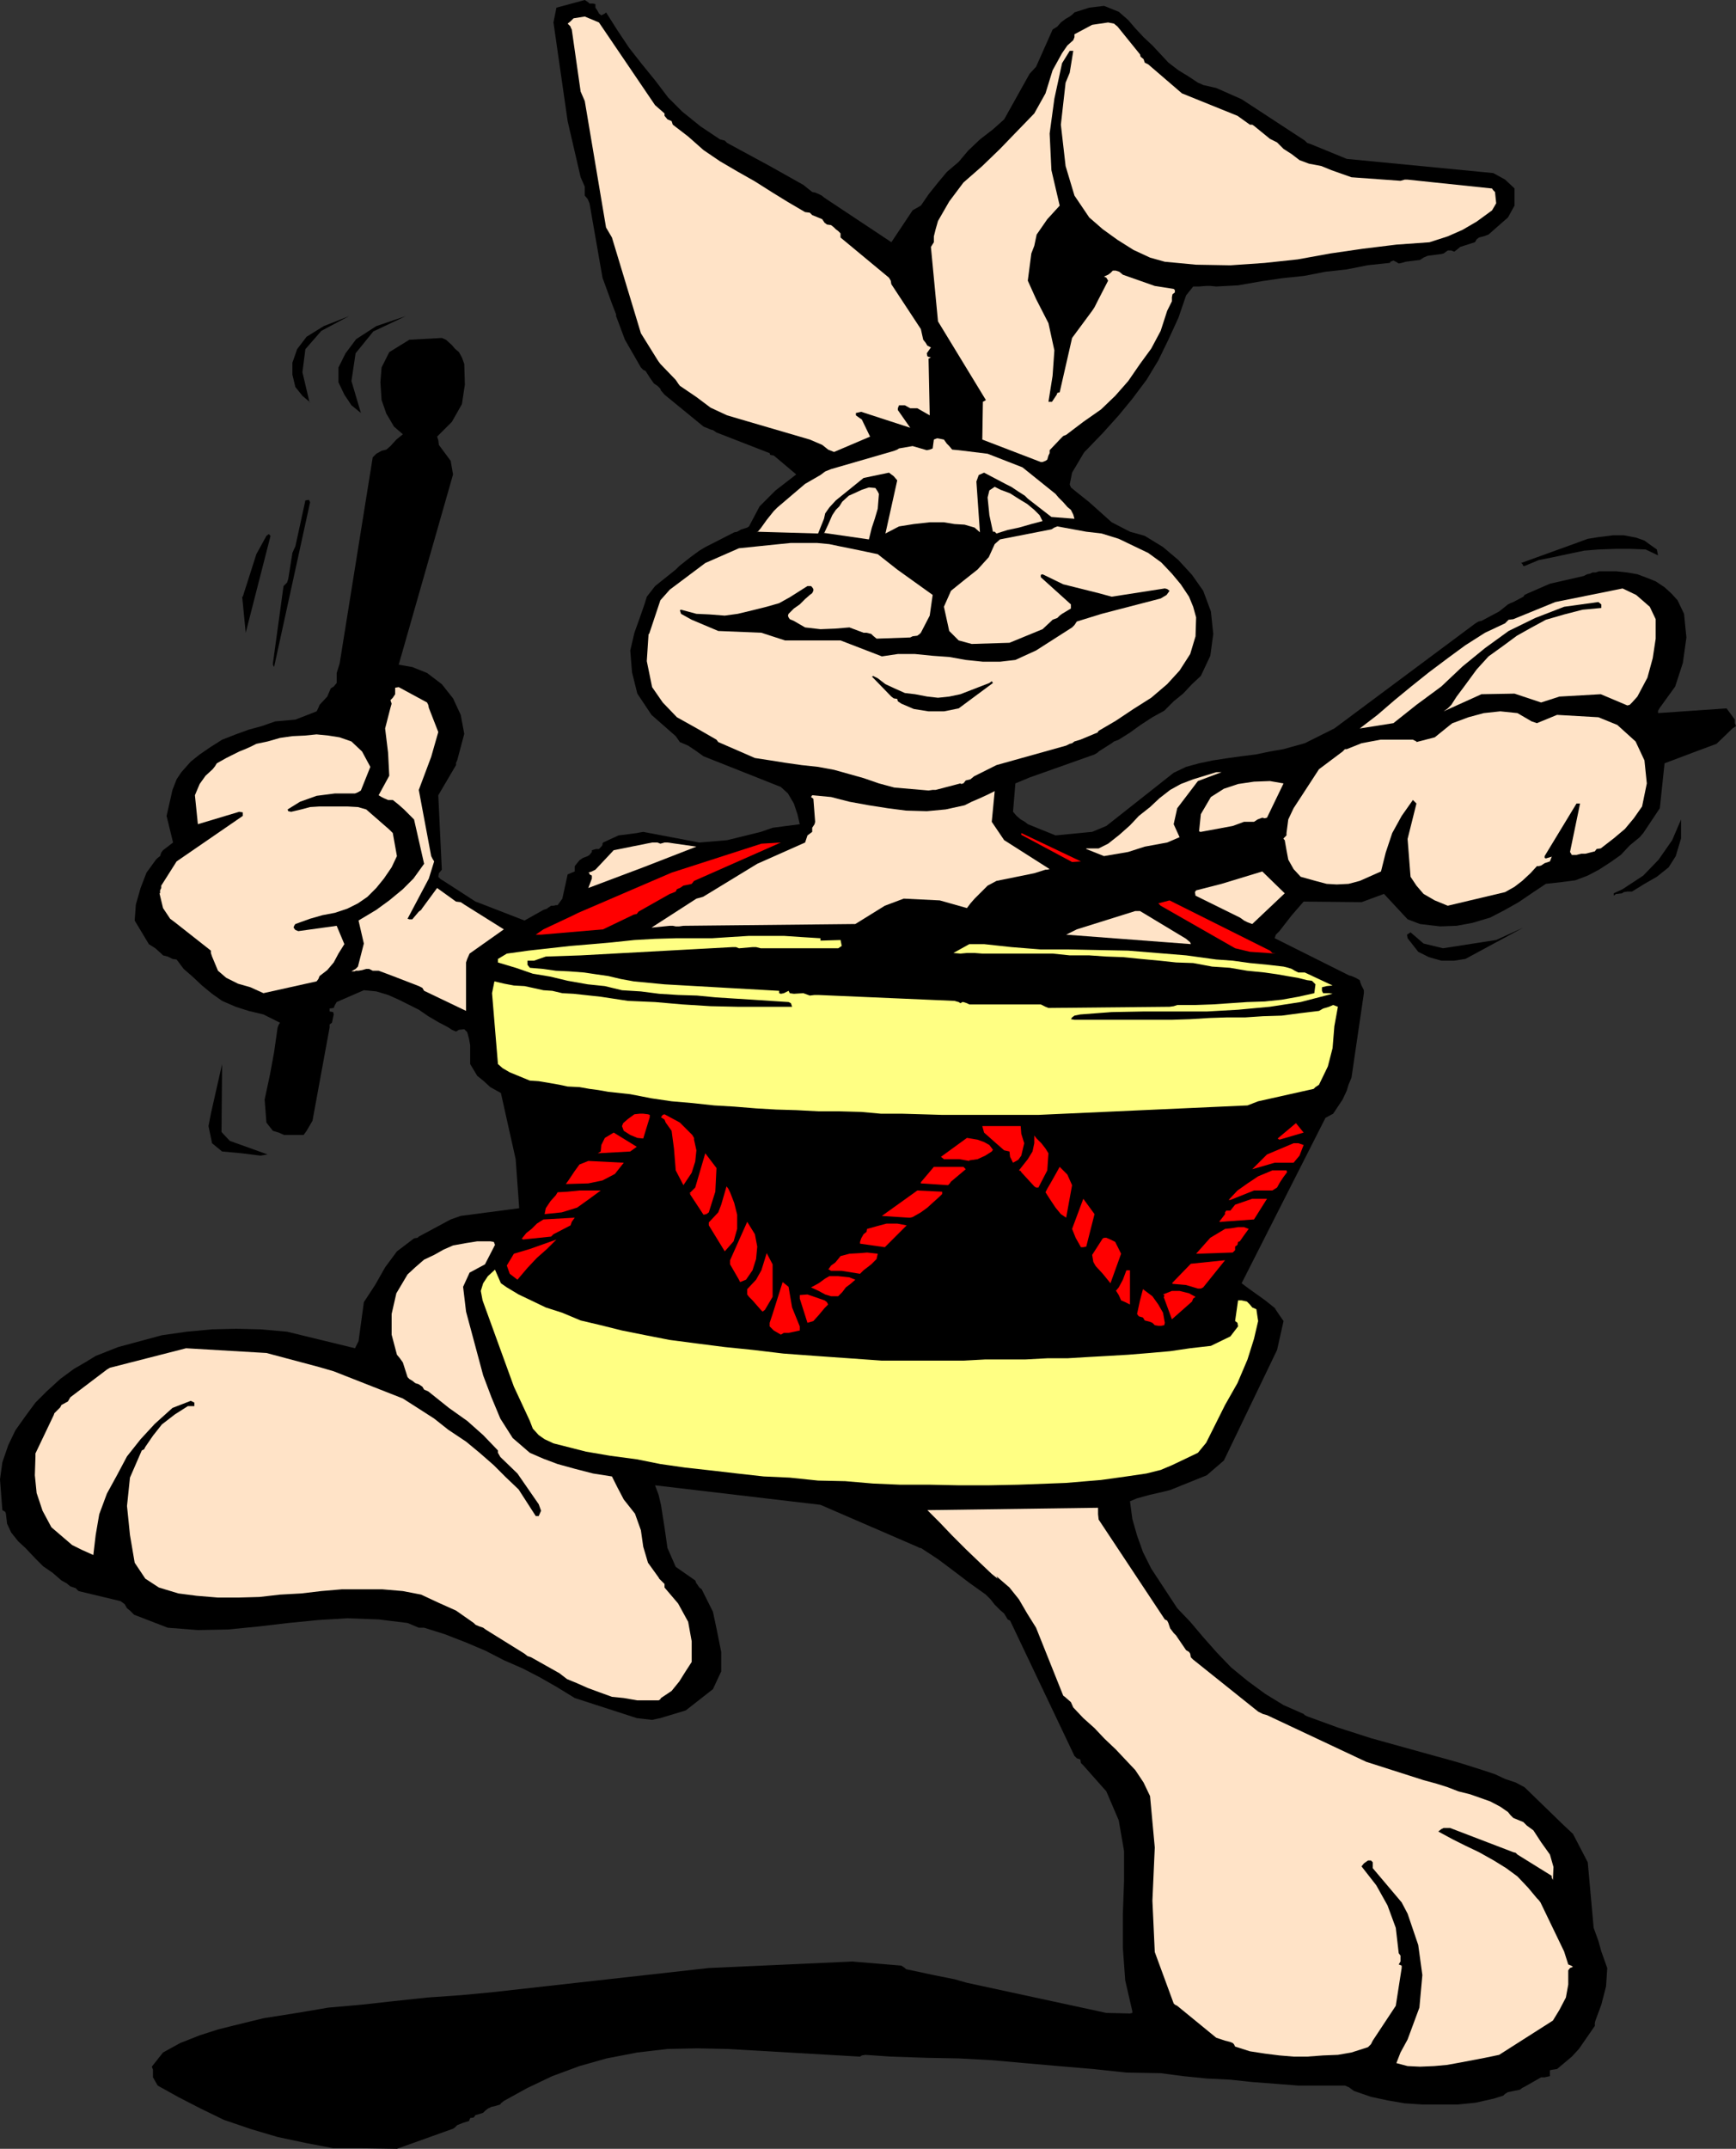 <?xml version="1.0" encoding="UTF-8" standalone="no"?>
<svg
   version="1.0"
   width="125.656mm"
   height="155.497mm"
   id="svg69"
   sodipodi:docname="Bunny with Drum.wmf"
   xmlns:inkscape="http://www.inkscape.org/namespaces/inkscape"
   xmlns:sodipodi="http://sodipodi.sourceforge.net/DTD/sodipodi-0.dtd"
   xmlns="http://www.w3.org/2000/svg"
   xmlns:svg="http://www.w3.org/2000/svg">
  <rect width="100%" height="100%" fill="#333333" stroke="none"/>
  <sodipodi:namedview
     id="namedview69"
     pagecolor="#ffffff"
     bordercolor="#000000"
     borderopacity="0.25"
     inkscape:showpageshadow="2"
     inkscape:pageopacity="0.0"
     inkscape:pagecheckerboard="0"
     inkscape:deskcolor="#d1d1d1"
     inkscape:document-units="mm" />
  <defs
     id="defs1">
    <pattern
       id="WMFhbasepattern"
       patternUnits="userSpaceOnUse"
       width="6"
       height="6"
       x="0"
       y="0" />
  </defs>
  <path
     style="fill:#000000;fill-opacity:1;fill-rule:evenodd;stroke:none"
     d="m 0,404.624 0.646,8.403 0.808,0.485 0.162,0.485 0.323,2.747 1.131,2.424 1.939,2.424 1.939,1.778 2.747,2.909 2.101,2.101 2.585,1.778 2.424,2.101 1.454,0.808 0.97,0.808 1.454,0.485 0.808,0.808 11.473,2.747 1.131,0.808 0.646,1.131 0.808,0.646 1.131,1.131 9.211,3.555 8.241,0.646 8.241,-0.162 8.241,-0.808 8.241,-0.97 8.241,-0.808 7.918,-0.485 8.564,0.323 7.918,0.97 3.07,1.293 h 0.646 0.808 l 5.656,1.778 5.817,2.262 5.333,2.262 5.009,2.585 5.171,2.262 4.686,2.424 4.525,2.585 5.009,3.07 16.967,5.494 4.201,0.485 1.454,-0.323 0.808,-0.162 6.948,-2.101 7.433,-5.817 2.262,-4.848 v -5.332 l -1.131,-5.656 -1.131,-5.333 -3.07,-6.14 -0.646,-0.485 -0.646,-0.97 -0.162,-0.162 -0.323,-0.808 -5.333,-3.717 -2.262,-5.171 -0.808,-5.656 -0.97,-6.14 -0.646,-2.747 -0.97,-2.585 45.246,5.333 26.501,11.473 0.646,0.323 h 0.323 l 4.686,3.07 4.525,3.393 4.04,3.07 4.525,3.232 1.293,1.293 1.131,1.454 1.454,1.454 1.131,0.97 0.485,0.808 0.485,0.808 0.646,0.323 0.323,0.646 17.29,36.358 0.646,0.646 0.97,0.323 0.162,0.97 0.646,0.646 6.302,7.11 3.393,7.918 1.454,8.403 v 8.241 l -0.323,8.888 v 9.372 l 0.646,8.888 1.939,8.403 v 0.485 l -0.646,0.162 -6.464,-0.162 -38.136,-8.241 -3.393,-0.97 -5.656,-1.131 -7.595,-1.616 -0.323,-0.323 -0.97,-0.646 -13.412,-1.131 -39.267,1.778 -59.305,6.625 -8.564,0.808 -9.211,0.646 -9.049,0.97 -8.726,0.97 -9.211,0.808 -8.564,1.454 -9.211,1.454 -8.564,2.101 -3.878,0.97 -5.009,1.616 -5.333,2.101 -4.686,2.585 -3.07,3.878 0.323,0.808 v 0.97 0.646 0.485 l 1.293,2.262 5.817,3.232 5.979,3.07 6.302,3.07 7.595,2.585 7.11,2.101 7.595,1.616 7.595,1.454 h 7.595 l 9.857,0.162 15.351,-5.494 0.485,-0.323 0.646,-0.646 1.616,-0.646 1.616,-0.485 0.323,-0.808 0.97,-0.162 0.485,-0.646 1.131,-0.323 0.97,-0.323 0.646,-0.646 0.646,-0.485 0.97,-0.485 0.808,-0.162 1.616,-0.485 0.162,-0.323 0.808,-0.646 6.464,-3.555 6.787,-3.232 7.433,-2.747 7.433,-2.101 8.403,-1.616 8.241,-0.97 8.08,-0.162 8.241,0.162 36.358,2.101 0.485,-0.323 0.97,-0.162 7.11,0.485 9.696,0.323 8.726,0.162 9.049,0.485 9.049,0.808 9.211,0.808 9.534,0.808 9.049,0.97 9.372,0.162 6.141,0.808 6.464,0.646 6.464,0.323 5.979,0.646 6.464,0.485 6.141,0.485 h 6.464 6.302 l 1.131,0.485 1.293,0.97 4.686,1.616 4.525,0.97 4.686,0.808 4.848,0.323 h 5.171 4.525 l 4.848,-0.485 5.009,-1.131 2.585,-0.808 0.485,-0.485 0.808,-0.485 3.232,-0.646 0.646,-0.485 0.646,-0.323 4.525,-2.585 h 0.97 l 1.454,-0.323 v -0.646 -0.97 l 0.808,-0.162 1.131,-0.162 4.04,-3.393 1.939,-2.101 4.363,-6.302 v -0.808 l 0.162,-0.646 1.616,-4.363 1.293,-5.009 0.323,-5.009 -1.616,-4.525 -0.808,-2.909 -1.293,-3.555 -1.616,-17.937 -4.04,-7.756 -2.424,-2.262 -10.827,-10.503 -2.424,-1.293 -2.909,-0.97 -2.747,-1.293 -3.393,-1.131 -3.07,-0.97 -3.07,-0.97 -3.393,-0.97 -3.555,-0.97 -17.452,-4.848 -9.049,-2.909 -8.403,-3.07 -0.646,-0.323 -0.323,-0.323 -5.494,-2.424 -5.009,-3.07 -4.848,-3.555 -4.525,-3.717 -3.878,-4.04 -3.717,-4.201 -3.555,-4.201 -3.555,-3.717 -7.11,-10.827 -2.262,-4.525 -1.616,-4.525 -1.293,-4.525 -0.646,-4.848 1.939,-0.808 3.555,-0.97 3.555,-0.808 1.939,-0.485 10.019,-4.04 4.686,-4.04 14.543,-30.218 1.778,-7.918 -1.131,-1.616 -1.293,-1.939 0.646,0.485 -3.232,-2.585 -4.525,-3.232 -1.939,-1.454 22.946,-45.246 2.101,-1.131 1.293,-1.939 1.293,-1.939 1.131,-2.424 0.485,-1.616 0.808,-1.939 3.393,-23.108 v -0.808 l -0.646,-1.293 -0.323,-0.808 -0.162,-0.646 -1.131,-0.646 -1.131,-0.485 -0.646,-0.162 -0.646,-0.323 -19.714,-9.857 0.323,-0.97 0.97,-0.97 3.393,-4.363 3.232,-3.717 15.836,0.162 6.141,-2.262 6.464,6.948 3.393,1.293 5.494,0.646 4.525,-0.162 4.363,-0.808 4.848,-1.454 4.04,-2.101 3.717,-2.101 4.04,-2.747 3.393,-2.262 4.363,-0.485 3.717,-0.485 3.393,-1.293 3.07,-1.616 3.232,-2.101 2.747,-1.939 2.424,-2.585 2.747,-2.262 0.97,-1.131 0.646,-0.97 3.878,-5.817 1.293,-12.281 8.564,-3.232 5.656,-2.101 4.363,-4.201 0.97,-0.646 -0.323,-0.808 v -0.485 -0.485 l -2.262,-3.07 -18.745,1.293 v -0.646 l 0.485,-0.808 4.201,-5.817 2.101,-6.464 0.97,-6.948 -0.646,-6.464 -1.778,-3.717 -1.616,-1.778 -1.939,-1.778 -2.424,-1.616 -2.424,-0.97 -2.585,-0.97 -2.747,-0.485 -3.07,-0.323 h -2.747 -1.939 l -0.97,0.323 h -0.808 l -0.646,0.323 -0.808,0.162 -0.97,0.485 -9.211,2.101 -6.302,2.747 -0.646,0.323 -0.323,0.485 -2.747,1.454 -0.808,0.323 -0.646,0.323 -2.424,1.939 -4.848,2.585 -0.808,0.162 -0.808,0.485 -38.621,28.763 -8.08,4.04 -5.817,1.616 -3.717,0.646 -3.878,0.808 -3.878,0.485 -3.555,0.485 -4.201,0.646 -3.878,0.808 -3.555,0.97 -3.393,1.616 -18.422,14.543 -3.878,1.616 -10.019,0.97 -7.595,-3.07 -0.808,-0.646 -1.131,-0.646 -1.131,-0.97 -0.97,-1.131 0.646,-7.756 3.878,-1.616 17.775,-6.302 0.808,-0.485 0.323,-0.323 3.555,-2.262 0.646,-0.485 1.293,-0.485 3.07,-1.939 2.909,-2.101 3.232,-2.101 3.232,-1.778 2.585,-2.585 2.585,-2.101 2.424,-2.585 2.424,-2.262 2.585,-5.494 0.808,-5.979 -0.646,-6.14 -2.101,-5.656 -3.07,-4.363 -3.717,-4.04 -4.201,-3.555 -5.009,-3.07 -4.04,-1.131 -5.009,-2.585 -6.141,-5.494 -1.616,-1.293 -2.424,-1.939 -0.97,-0.808 -0.323,-0.808 0.646,-3.232 3.07,-5.171 0.323,-0.485 0.485,-0.485 4.525,-4.686 4.363,-4.848 3.717,-4.525 3.878,-5.171 3.232,-5.333 2.747,-5.656 2.747,-5.979 2.101,-6.14 1.939,-2.424 h 1.616 l 1.939,-0.162 h 1.131 l 1.616,0.162 5.979,-0.323 6.464,-1.131 5.494,-0.808 6.141,-0.646 5.817,-1.131 5.817,-0.646 5.656,-1.131 6.141,-0.646 0.162,-0.323 0.808,-0.323 0.646,0.323 0.808,0.485 0.808,-0.162 1.131,-0.323 3.878,-0.485 0.97,-0.646 1.131,-0.485 3.717,-0.485 0.646,-0.162 1.131,-0.808 h 0.97 l 0.808,0.323 0.646,-0.485 0.97,-0.808 4.04,-1.293 0.485,-0.808 0.646,-0.485 1.293,-0.323 1.293,-0.485 5.333,-4.686 1.778,-3.232 v -4.686 l -2.585,-2.424 -3.232,-1.778 -40.075,-3.878 -9.857,-4.04 -0.97,-0.323 -0.646,-0.646 -17.29,-11.311 -6.948,-3.07 -3.555,-0.808 -0.646,-0.323 -0.808,-0.323 -2.424,-1.616 -2.909,-1.778 -2.747,-2.101 -2.101,-2.262 -2.262,-2.424 -2.424,-2.262 -2.262,-2.424 -1.939,-2.262 -2.585,-2.262 -4.04,-1.616 -4.04,0.485 -4.04,1.293 -0.646,0.646 -0.646,0.485 -1.131,0.646 -1.293,0.97 -0.97,1.131 -1.293,0.808 -4.525,10.18 -1.778,1.939 -6.948,12.443 -3.07,2.747 -3.555,2.747 -3.232,3.07 -2.585,3.07 -3.232,2.747 -2.424,2.909 -2.585,3.232 -2.101,3.07 -2.262,1.293 -5.817,8.726 -18.26,-12.119 -0.808,-0.646 -0.97,-0.485 -0.808,-0.323 -0.808,-0.162 -2.424,-1.939 -9.211,-5.171 -11.635,-6.302 -0.646,-0.646 -1.293,-0.323 -5.333,-3.555 -5.009,-4.04 -3.878,-3.878 -3.555,-4.686 -3.555,-4.363 -3.555,-4.525 -3.232,-4.848 -3.07,-4.848 -0.323,0.323 -0.97,0.485 -0.646,-0.485 -0.323,-0.646 -0.646,-0.97 V 1.131 l -0.646,-0.162 h -0.97 L 160.946,0.646 159.977,0 l -7.756,2.101 -0.808,4.04 3.878,26.986 3.555,15.351 1.131,2.585 v 2.424 l 0.808,0.97 0.485,1.131 3.555,20.36 2.585,7.11 1.131,2.909 v 0.162 0.323 l 2.424,6.464 4.363,7.595 0.646,0.646 0.646,0.323 1.131,1.778 1.131,1.616 0.97,0.646 0.808,0.808 0.162,0.485 0.97,1.131 10.665,8.726 0.808,0.323 1.131,0.485 0.646,0.162 0.97,0.646 14.543,5.656 0.162,0.485 0.97,0.162 6.141,5.171 -5.656,4.363 -4.363,4.363 -2.909,5.494 -0.485,0.323 -1.616,0.485 -1.131,0.646 -0.808,0.162 -7.918,4.04 -1.616,0.97 -2.424,1.778 -3.07,2.424 -0.97,0.97 -5.656,4.525 -2.262,2.909 -0.646,2.101 -1.293,3.717 -1.454,4.04 -1.131,4.848 0.485,5.979 1.454,5.817 3.878,5.817 6.625,5.817 1.131,1.616 2.262,0.97 1.939,1.293 2.262,1.616 21.169,8.403 1.939,1.778 1.616,2.747 0.97,2.909 0.646,2.747 -7.433,0.97 -3.232,1.131 -9.211,2.262 -7.595,0.646 -15.351,-2.909 -0.97,0.162 -0.808,0.162 -5.009,0.646 -4.201,1.939 -0.162,0.323 v 0.323 l -0.323,0.485 -0.646,0.646 h -0.808 l -1.131,0.323 v 0.485 l -0.646,0.808 -0.485,0.323 -1.293,0.485 -0.97,0.646 -1.293,1.616 v 0.323 1.131 l -0.808,0.323 -1.131,0.485 -1.454,6.625 -1.293,1.778 h -0.485 l -0.646,0.162 h -0.646 l -0.97,0.646 -0.162,0.162 -0.97,0.323 -5.171,2.909 -12.927,-5.009 -0.485,-0.162 -0.485,-0.323 -8.241,-5.333 -0.808,-0.485 -0.646,-0.646 0.162,-0.97 0.808,-0.97 -0.97,-20.36 4.848,-8.241 v -0.646 l 0.323,-0.646 1.939,-7.272 -0.97,-5.171 -2.101,-4.525 -3.07,-3.878 -4.04,-3.07 -4.04,-1.616 -3.717,-0.646 14.867,-52.032 -0.646,-3.717 -3.232,-4.363 -0.162,-1.293 -0.323,-0.97 4.04,-4.04 2.747,-4.848 0.808,-5.333 -0.162,-5.656 -0.646,-1.778 -0.808,-1.454 -1.131,-0.97 -0.808,-0.97 -1.616,-1.454 -1.131,-0.485 -8.888,0.485 -5.494,3.393 -2.101,4.201 -0.323,4.04 0.323,4.848 1.293,3.717 2.101,3.555 2.424,2.101 -1.778,1.454 -1.616,1.778 -1.131,0.97 -1.293,0.323 -1.454,0.808 -0.97,0.97 -9.049,56.395 -0.808,2.585 v 2.747 l -0.808,0.97 -0.808,0.485 -0.97,2.262 -2.101,2.262 -0.323,0.808 -0.485,0.97 -5.817,2.262 -5.494,0.485 -3.717,1.293 -3.555,0.97 -3.555,1.293 -3.717,1.454 -3.07,1.939 -3.07,2.101 -2.424,1.939 -2.585,2.909 -1.293,1.939 -1.131,2.909 -1.616,7.11 1.778,7.272 -2.747,2.101 -0.485,0.646 -0.323,0.97 -0.646,0.485 -0.485,0.485 -2.585,3.555 -1.616,4.201 -1.293,4.525 -0.323,4.363 3.878,6.464 1.778,1.131 1.616,1.454 0.485,0.485 1.293,0.323 1.293,0.646 1.131,0.162 1.939,2.585 2.424,2.101 2.585,2.424 2.747,2.262 2.747,1.939 3.717,1.616 3.555,1.131 4.04,0.97 4.525,2.262 -0.323,0.485 -0.323,0.808 -0.97,6.787 -1.131,6.14 -1.454,6.787 0.485,6.302 1.778,2.262 1.616,0.485 1.454,0.646 h 2.262 1.616 1.454 l 0.808,-1.131 1.616,-2.747 4.686,-25.531 V 280.199 l 0.646,-0.485 0.485,-2.262 -0.162,-0.646 -0.97,-0.162 v -0.808 l 1.131,-0.162 0.323,-0.808 0.485,-0.808 7.433,-3.232 3.393,0.323 3.232,0.97 2.909,1.293 2.909,1.454 2.585,1.293 2.585,1.778 2.747,1.616 2.747,1.454 0.97,0.646 1.131,0.485 0.808,-0.485 1.454,-0.162 0.162,0.162 0.646,0.646 0.485,1.778 0.323,1.778 v 5.171 l 0.97,1.616 0.97,1.616 1.616,1.293 1.939,1.778 2.909,1.616 4.04,18.098 0.97,13.412 -15.998,2.101 -2.747,0.97 -8.726,4.686 -0.323,0.323 -0.97,0.162 -4.686,3.555 -3.232,4.363 -2.747,4.848 -3.07,4.686 -1.454,10.665 -0.97,1.939 -18.583,-4.525 -7.272,-0.646 -6.625,-0.162 -6.625,0.162 -6.948,0.646 -6.787,0.97 -5.979,1.616 -5.979,1.616 -6.141,2.424 -2.909,1.778 -3.07,1.778 -3.717,2.747 -3.717,3.393 -3.07,3.07 -2.747,3.717 -2.747,3.878 -1.939,4.04 -1.616,4.686 L 0,404.624 Z"
     id="path1" />
  <path
     style="fill:#000000;fill-opacity:1;fill-rule:evenodd;stroke:none"
     d="m 57.689,304.599 -0.646,3.393 0.97,4.686 2.747,2.262 5.333,0.485 5.171,0.646 1.939,-0.323 -10.342,-3.717 -2.262,-2.424 0.162,-18.583 z"
     id="path2" />
  <path
     style="fill:#000000;fill-opacity:1;fill-rule:evenodd;stroke:none"
     d="m 66.253,163.207 0.97,9.857 6.787,-26.501 -0.485,-0.485 -0.646,0.485 -2.747,5.009 -3.717,11.635 v 0 z"
     id="path3" />
  <path
     style="fill:#000000;fill-opacity:1;fill-rule:evenodd;stroke:none"
     d="m 74.656,181.467 v 0.323 l 0.323,0.646 9.857,-45.084 -0.323,-0.646 -0.97,0.162 -2.747,12.604 -0.323,0.646 -0.485,1.131 -1.131,7.11 -0.323,0.97 -0.97,0.97 -2.909,21.168 z"
     id="path4" />
  <path
     style="fill:#000000;fill-opacity:1;fill-rule:evenodd;stroke:none"
     d="m 98.733,112.952 -2.585,-8.726 1.131,-7.595 4.848,-5.979 8.888,-4.201 -8.08,2.747 -5.494,3.555 -2.909,3.878 -1.939,3.878 v 4.04 l 1.616,3.393 1.939,2.909 z"
     id="path5" />
  <path
     style="fill:#000000;fill-opacity:1;fill-rule:evenodd;stroke:none"
     d="m 84.675,110.044 -1.939,-8.241 0.808,-6.302 4.363,-5.009 7.595,-4.04 -6.948,2.747 -4.686,2.909 -2.585,3.393 -1.293,3.717 v 3.232 l 0.808,3.393 1.939,2.424 2.101,1.778 v 0 z"
     id="path6" />
  <path
     style="fill:#ffff83;fill-opacity:1;fill-rule:evenodd;stroke:none"
     d="m 132.021,355.662 8.564,23.592 4.363,9.372 0.808,2.101 1.616,1.778 1.616,1.131 2.424,1.131 8.888,2.262 6.625,1.131 7.272,0.97 6.464,1.293 6.787,0.97 7.272,0.808 6.948,0.808 7.272,0.808 7.11,0.323 7.756,0.808 7.433,0.162 7.595,0.646 7.433,0.323 h 8.08 l 7.918,0.162 h 8.241 l 8.08,-0.162 12.927,-0.485 9.696,-0.808 6.948,-0.97 5.494,-0.808 3.878,-0.97 3.07,-1.293 3.393,-1.616 3.717,-1.778 2.262,-2.747 2.262,-4.525 2.909,-5.817 3.393,-5.979 2.747,-6.464 1.778,-5.656 1.131,-4.848 -0.485,-3.232 -1.131,-0.485 -0.646,-0.808 -0.808,-0.808 -1.454,-0.323 h -0.162 -0.808 l -0.808,5.656 0.646,0.485 0.162,0.97 -2.101,2.747 -5.333,2.585 -5.656,0.646 -5.494,0.808 -5.494,0.485 -5.979,0.485 -5.494,0.323 -5.817,0.323 -5.333,0.323 h -5.494 l -5.979,0.323 h -5.333 -5.656 l -5.979,0.323 h -5.333 -5.494 -5.817 -5.656 l -9.049,-0.646 -9.211,-0.646 -8.726,-0.646 -8.08,-0.97 -7.918,-0.808 -7.595,-0.97 -7.433,-0.97 -6.625,-1.293 -6.464,-1.293 -5.817,-1.454 -5.494,-1.293 -5.009,-2.101 -4.525,-1.454 -4.04,-1.939 -3.393,-1.616 -3.232,-1.939 -1.616,-1.131 -1.616,-3.717 -1.939,1.778 -1.293,1.939 -0.646,2.101 0.485,2.585 z"
     id="path7" />
  <path
     style="fill:#ffff83;fill-opacity:1;fill-rule:evenodd;stroke:none"
     d="m 134.607,271.635 1.616,19.391 1.293,1.131 1.939,1.131 5.494,2.262 2.424,0.162 2.909,0.485 2.747,0.485 2.262,0.485 3.232,0.162 2.747,0.485 2.424,0.323 2.747,0.485 5.979,0.646 5.817,1.131 5.494,0.808 5.656,0.485 5.979,0.646 5.494,0.323 5.979,0.485 5.494,0.323 5.494,0.162 6.141,0.323 h 5.656 l 5.979,0.162 5.333,0.485 h 5.656 l 5.656,0.162 5.494,0.162 h 3.393 3.393 3.393 3.393 3.232 3.07 2.909 3.555 l 57.204,-2.585 2.909,-1.131 15.19,-3.393 0.485,-0.485 0.97,-0.646 2.424,-5.009 1.293,-5.009 0.485,-5.979 0.97,-5.332 -1.293,-0.485 -1.131,0.485 -1.616,0.485 -1.131,0.646 -5.333,0.646 -4.848,0.646 -5.171,0.162 -4.848,0.323 h -5.009 l -4.848,0.162 -5.171,0.323 -5.009,0.162 h -3.393 -3.07 -4.04 -3.07 -3.232 -3.232 -3.393 -3.232 l -0.97,-0.162 0.323,-0.485 0.646,-0.485 1.616,-0.323 8.564,-0.646 8.564,-0.162 h 8.726 8.726 l 8.564,-0.485 8.726,-0.808 8.403,-1.293 8.726,-2.262 -0.97,-0.162 h -1.616 l -0.323,-0.646 v -0.97 l 1.293,-0.323 1.616,-0.162 -7.595,-3.555 h -0.808 -0.97 l -0.97,-0.485 -0.808,-0.485 -0.97,-0.323 -1.293,-0.323 -4.201,-0.485 -5.009,-0.485 -4.686,-0.646 -4.525,-0.323 -8.241,-1.131 -7.918,-0.646 -7.918,-0.646 -8.241,-0.162 -7.918,-0.162 h -7.756 l -8.08,-0.646 -7.433,-0.808 h -4.04 l -4.363,2.424 1.939,0.162 1.778,-0.162 h 2.101 l 2.101,0.162 h 4.848 4.525 5.333 4.525 l 4.686,0.485 h 5.333 l 4.686,0.323 4.525,0.162 4.848,0.485 5.171,0.485 4.525,0.485 4.686,0.162 5.171,0.97 4.848,0.323 4.686,0.808 4.848,0.485 3.393,0.485 2.747,0.485 2.909,0.485 2.585,0.646 1.293,0.162 0.97,0.97 -0.323,2.424 -4.363,0.97 -4.525,0.808 -4.686,0.485 -4.848,0.162 -4.686,0.323 -4.848,0.323 -4.686,0.162 h -4.848 l -0.97,0.323 -1.131,0.162 -33.127,0.323 -0.808,-0.323 -1.293,-0.646 h -0.323 -0.323 -18.906 l -0.646,-0.323 -0.97,-0.323 h -0.323 l -0.485,0.323 -0.485,-0.323 -1.131,-0.323 -37.328,-1.616 h -0.97 l -1.293,0.162 -1.778,-0.646 -2.585,0.162 -1.131,-0.162 -0.323,-0.646 -1.293,0.646 -0.808,0.162 -0.485,-0.162 v -0.646 l -31.349,-1.778 -8.403,-0.808 -3.555,-0.646 -3.393,-0.808 -3.393,-0.485 -3.232,-0.485 -4.201,-0.323 -3.555,-0.162 -3.393,-0.485 -3.717,-0.323 -0.646,-0.808 v -1.131 h 0.646 1.131 l 3.232,-1.131 9.534,-0.323 41.529,-2.262 h 0.97 l 0.808,0.323 3.717,-0.323 h 0.97 l 1.293,0.323 h 21.169 l 0.97,-0.646 -0.323,-1.616 -5.494,0.162 v -0.162 -0.485 l -5.171,-0.323 -4.848,-0.323 h -4.686 -4.848 l -5.171,0.323 -5.009,0.323 h -4.525 -5.333 l -5.656,0.162 -5.656,0.323 -6.141,0.646 -5.494,0.485 -5.817,0.485 -5.817,0.646 -5.817,0.646 -5.817,0.808 -2.424,1.454 v 0.485 0.485 l 4.848,1.454 4.686,1.616 4.848,0.808 4.686,1.131 5.494,0.97 4.686,0.485 4.686,1.131 5.171,0.323 5.009,0.646 5.171,0.323 5.171,0.162 5.009,0.485 5.009,0.323 5.171,0.323 4.848,0.323 5.009,0.323 0.646,0.323 0.323,0.97 h -7.433 -7.595 l -7.272,-0.162 -7.756,-0.485 -7.433,-0.646 -7.433,-0.323 -7.433,-1.131 -7.433,-0.808 -3.07,-0.162 -2.747,-0.646 -2.424,-0.162 -2.909,-0.646 -2.262,-0.485 -2.909,-0.162 -2.585,-0.485 -2.747,-0.646 z"
     id="path8" />
  <path
     style="fill:#000000;fill-opacity:1;fill-rule:evenodd;stroke:none"
     d="m 168.541,44.276 h 0.323 v 0.162 l 0.323,0.646 0.162,0.323 2.747,3.07 2.262,2.585 2.262,3.07 2.585,3.07 0.646,1.778 0.808,1.616 1.131,1.616 0.808,1.454 1.131,3.555 2.101,5.333 v 0.808 l 0.162,0.646 2.585,5.009 2.101,4.525 3.232,4.201 3.393,4.04 3.555,3.555 4.363,3.232 4.525,2.909 4.525,3.07 6.625,2.747 0.646,-0.808 V 105.519 l -3.393,-15.836 -1.454,-3.232 -2.262,-3.393 -2.101,-2.747 -2.585,-2.747 -2.909,-2.909 -3.07,-2.585 -3.717,-2.262 -3.555,-2.585 -0.808,-0.485 -1.293,-0.485 -0.485,-0.323 -0.646,-0.485 -2.747,-1.939 -3.07,-1.939 -2.585,-1.939 -2.747,-2.101 -1.939,-1.939 -2.585,-2.101 -2.262,-2.424 -1.939,-2.262 -4.201,-5.009 -0.646,-0.646 v 1.131 z"
     id="path9" />
  <path
     style="fill:#000000;fill-opacity:1;fill-rule:evenodd;stroke:none"
     d="m 231.401,236.085 1.293,-0.485 1.293,-0.97 4.363,-1.454 0.485,-0.323 0.646,-0.646 3.717,-1.454 12.766,1.293 0.646,-0.808 -0.646,-0.485 -8.08,-3.232 -9.049,1.293 -7.433,6.948 v 0.323 z"
     id="path10" />
  <path
     style="fill:#000000;fill-opacity:1;fill-rule:evenodd;stroke:none"
     d="m 235.441,243.195 h 0.323 0.485 l 8.403,-5.332 3.878,-0.646 4.04,0.97 3.393,1.293 3.393,0.97 2.909,-2.101 3.555,-1.454 4.363,-1.293 h 0.808 l 1.131,-0.323 -13.412,0.97 -2.747,-0.97 -2.747,-0.646 -3.555,-0.485 -3.07,0.485 -3.393,1.454 -0.646,0.162 -0.485,0.646 -5.333,4.04 -1.131,1.939 v 0 0.323 0 z"
     id="path11" />
  <path
     style="fill:#ff0000;fill-opacity:1;fill-rule:evenodd;stroke:none"
     d="m 146.726,255.637 h 0.646 0.646 l 16.967,-1.454 8.403,-4.04 0.808,-0.162 0.485,-0.646 8.564,-4.848 0.485,-0.162 1.131,-0.485 0.323,-0.646 0.808,-0.323 0.97,-0.646 1.616,-0.323 0.646,-0.162 0.646,-0.808 23.754,-10.503 -5.333,0.323 -24.562,7.918 -25.532,10.988 -0.646,0.323 -0.646,0.323 -8.241,3.878 -2.101,1.454 z"
     id="path12" />
  <path
     style="fill:#ff0000;fill-opacity:1;fill-rule:evenodd;stroke:none"
     d="m 279.717,228.49 13.574,7.272 2.424,-0.162 -16.321,-7.756 v 0.485 l 0.323,0.162 z"
     id="path13" />
  <path
     style="fill:#ff0000;fill-opacity:1;fill-rule:evenodd;stroke:none"
     d="m 317.53,247.719 20.361,11.635 4.04,0.97 7.11,0.485 -0.97,-0.162 -0.646,-0.646 -27.471,-13.735 -3.07,0.808 0.323,0.323 0.323,0.323 z"
     id="path14" />
  <path
     style="fill:#ff0000;fill-opacity:1;fill-rule:evenodd;stroke:none"
     d="m 141.555,350.006 2.747,-3.232 2.585,-2.747 2.747,-2.424 2.585,-2.585 -7.272,2.585 -4.363,1.293 -1.939,3.232 0.808,2.262 2.101,1.616 z"
     id="path15" />
  <path
     style="fill:#ff0000;fill-opacity:1;fill-rule:evenodd;stroke:none"
     d="m 143.01,339.018 7.756,-0.808 0.646,-0.646 0.646,-0.323 4.04,-2.101 0.323,-0.97 0.808,-1.131 -8.564,0.485 -1.778,1.131 -1.454,1.454 -1.454,1.131 -1.293,1.616 h 0.323 z"
     id="path16" />
  <path
     style="fill:#ff0000;fill-opacity:1;fill-rule:evenodd;stroke:none"
     d="m 148.989,332.07 4.686,-0.485 4.201,-1.293 3.393,-2.424 3.07,-2.262 h -2.747 -3.07 l -3.232,0.323 -2.747,0.162 -0.485,0.808 -1.454,1.616 -1.293,1.939 -0.323,1.616 z"
     id="path17" />
  <path
     style="fill:#ff0000;fill-opacity:1;fill-rule:evenodd;stroke:none"
     d="m 155.291,323.829 5.656,-0.162 3.878,-0.808 3.393,-1.778 2.424,-3.07 -9.696,-0.485 -2.424,0.97 -1.293,1.778 -1.616,2.424 -0.808,1.131 h 0.323 z"
     id="path18" />
  <path
     style="fill:#ff0000;fill-opacity:1;fill-rule:evenodd;stroke:none"
     d="m 163.532,315.426 8.888,-0.485 1.778,-1.293 -6.302,-3.878 -2.424,1.454 -0.97,1.939 -0.162,1.778 -0.808,0.485 z"
     id="path19" />
  <path
     style="fill:#ff0000;fill-opacity:1;fill-rule:evenodd;stroke:none"
     d="m 170.157,307.993 0.485,1.293 1.778,1.131 1.939,0.808 1.616,0.162 1.778,-5.817 v -0.646 l -0.485,-0.162 -1.293,-0.162 h -0.97 l -1.454,0.162 -1.778,1.293 -1.293,1.131 -0.323,0.808 z"
     id="path20" />
  <path
     style="fill:#ff0000;fill-opacity:1;fill-rule:evenodd;stroke:none"
     d="m 180.822,305.569 0.97,0.646 0.323,0.808 1.616,2.262 0.646,4.848 0.485,5.979 2.101,4.04 2.262,-3.393 0.97,-3.07 0.323,-3.07 -0.646,-2.909 v -0.485 l -0.485,-0.808 -3.393,-3.393 -4.201,-2.262 -0.485,0.162 -0.485,0.646 z"
     id="path21" />
  <path
     style="fill:#ff0000;fill-opacity:1;fill-rule:evenodd;stroke:none"
     d="m 188.74,326.576 3.717,5.656 0.808,-0.162 0.646,-0.485 1.778,-5.656 0.323,-6.464 -3.07,-4.04 -2.747,9.372 -1.616,1.616 h 0.323 v 0.162 0 z"
     id="path22" />
  <path
     style="fill:#ff0000;fill-opacity:1;fill-rule:evenodd;stroke:none"
     d="m 193.911,335.14 4.363,7.11 2.424,-2.747 0.97,-3.393 v -3.878 l -0.808,-3.232 -1.131,-2.909 -0.485,-0.97 -0.485,-0.646 -1.454,5.009 -0.808,2.101 -2.585,2.747 v 0.323 z"
     id="path23" />
  <path
     style="fill:#ff0000;fill-opacity:1;fill-rule:evenodd;stroke:none"
     d="m 199.729,344.674 v 0.485 0.646 l 2.424,4.201 0.323,0.646 1.616,-0.646 1.778,-2.585 0.97,-3.07 0.323,-3.393 -0.646,-3.393 -2.101,-3.393 -4.686,10.503 z"
     id="path24" />
  <path
     style="fill:#ff0000;fill-opacity:1;fill-rule:evenodd;stroke:none"
     d="m 208.131,358.248 0.485,0.485 0.646,-0.485 2.101,-3.555 v -8.888 l -1.616,-3.07 -1.454,4.686 -1.454,2.585 -2.424,2.585 v 1.454 l 0.485,0.646 0.97,0.97 z"
     id="path25" />
  <path
     style="fill:#ff0000;fill-opacity:1;fill-rule:evenodd;stroke:none"
     d="m 210.555,361.803 v 0.646 0.323 l 1.131,1.131 1.939,1.131 0.808,-0.485 h 1.293 l 3.07,-0.646 v -0.323 -0.808 l -2.101,-5.171 -0.97,-5.656 -1.616,-1.293 -2.747,8.726 z"
     id="path26" />
  <path
     style="fill:#ff0000;fill-opacity:1;fill-rule:evenodd;stroke:none"
     d="m 218.797,355.177 2.101,6.625 1.616,-0.485 1.454,-1.616 1.616,-1.939 0.97,-0.97 -0.323,-0.646 -0.646,-0.485 -4.686,-1.616 -2.101,0.162 v 0.97 z"
     id="path27" />
  <path
     style="fill:#ff0000;fill-opacity:1;fill-rule:evenodd;stroke:none"
     d="m 229.3,354.531 1.131,-1.131 0.97,-1.293 1.293,-0.97 1.293,-1.131 -1.616,-0.646 -3.07,-0.323 h -2.424 l -1.131,0.646 -1.778,1.293 -1.778,0.97 -0.323,0.162 2.101,0.97 1.778,0.97 1.616,0.485 z"
     id="path28" />
  <path
     style="fill:#ff0000;fill-opacity:1;fill-rule:evenodd;stroke:none"
     d="m 226.553,347.098 0.808,0.485 h 0.808 2.101 l 5.009,0.808 0.97,-0.97 2.101,-1.616 1.454,-1.454 0.323,-1.454 -2.909,-0.323 -1.939,0.162 -2.909,0.162 -2.424,0.646 -0.646,0.808 -0.808,0.97 -1.131,0.808 -0.808,1.131 v 0 z"
     id="path29" />
  <path
     style="fill:#ff0000;fill-opacity:1;fill-rule:evenodd;stroke:none"
     d="m 235.279,339.665 v 0.323 0.162 l 6.787,0.97 5.979,-5.979 -2.585,-0.485 h -2.909 l -2.424,0.646 -2.909,0.808 -0.162,0.808 -0.808,0.646 -0.646,1.131 -0.323,0.97 z"
     id="path30" />
  <path
     style="fill:#ff0000;fill-opacity:1;fill-rule:evenodd;stroke:none"
     d="m 241.096,332.555 7.433,0.485 h 0.485 l 0.646,-0.162 2.262,-1.293 1.778,-1.293 1.778,-1.616 1.616,-1.454 0.646,-0.646 v -0.646 l -6.787,-0.323 -9.696,6.948 v 0 z"
     id="path31" />
  <path
     style="fill:#ff0000;fill-opacity:1;fill-rule:evenodd;stroke:none"
     d="m 251.923,323.667 7.433,0.485 0.485,-0.485 0.323,-0.485 4.04,-3.393 -0.646,-0.646 h -0.808 -7.272 l -3.555,4.201 z"
     id="path32" />
  <path
     style="fill:#ff0000;fill-opacity:1;fill-rule:evenodd;stroke:none"
     d="m 265.174,317.365 2.262,-0.323 2.101,-0.97 1.778,-1.131 0.323,-0.485 -0.97,-1.293 -1.454,-0.808 -1.778,-0.646 -2.909,-0.485 -7.11,5.171 0.808,0.646 h 1.939 2.262 l 2.747,0.485 v 0 z"
     id="path33" />
  <path
     style="fill:#ff0000;fill-opacity:1;fill-rule:evenodd;stroke:none"
     d="m 276.162,314.941 0.162,1.454 0.808,1.616 1.454,-0.808 0.808,-1.131 0.808,-3.393 -0.808,-2.585 -0.162,-2.101 h -10.504 l 0.485,1.778 2.909,2.585 2.585,2.262 z"
     id="path34" />
  <path
     style="fill:#ff0000;fill-opacity:1;fill-rule:evenodd;stroke:none"
     d="m 279.394,320.597 3.555,3.878 0.485,0.323 h 0.646 l 2.424,-4.686 0.323,-4.686 -0.808,-1.293 -1.131,-1.454 -1.293,-1.293 -0.646,-0.808 v 2.101 l -0.485,2.262 -1.293,2.101 -2.424,3.07 0.485,0.162 0.162,0.323 z"
     id="path35" />
  <path
     style="fill:#ff0000;fill-opacity:1;fill-rule:evenodd;stroke:none"
     d="m 286.019,326.091 1.131,1.778 1.616,2.424 1.454,1.778 1.454,0.97 1.616,-8.888 -1.293,-2.909 -2.101,-2.101 -0.808,1.454 -1.454,2.585 -1.131,1.939 z"
     id="path36" />
  <path
     style="fill:#ff0000;fill-opacity:1;fill-rule:evenodd;stroke:none"
     d="m 293.291,336.11 0.97,2.424 1.454,2.585 h 0.646 l 0.808,-0.162 2.262,-8.888 -3.07,-4.201 -3.07,8.241 z"
     id="path37" />
  <path
     style="fill:#ff0000;fill-opacity:1;fill-rule:evenodd;stroke:none"
     d="m 303.794,350.976 2.909,-8.08 -1.616,-3.232 -1.293,-0.646 -1.131,-0.485 h -0.485 l -0.485,0.162 -2.909,4.525 0.323,1.939 0.646,1.131 1.939,2.101 2.101,2.585 z"
     id="path38" />
  <path
     style="fill:#ff0000;fill-opacity:1;fill-rule:evenodd;stroke:none"
     d="m 305.249,352.915 0.808,1.293 0.646,1.454 1.131,0.485 1.293,0.646 v -9.372 h -0.485 -0.485 l -0.97,2.585 -1.131,2.101 -0.808,0.97 v 0 z"
     id="path39" />
  <path
     style="fill:#ff0000;fill-opacity:1;fill-rule:evenodd;stroke:none"
     d="m 311.066,359.379 0.485,0.646 1.131,0.323 0.485,0.808 1.293,0.323 0.808,0.323 0.646,0.646 0.97,0.162 h 0.808 l 0.808,-0.162 0.162,-0.646 -0.485,-2.747 -1.293,-2.262 -1.616,-2.262 -2.585,-1.939 -0.808,3.07 -0.808,3.717 z"
     id="path40" />
  <path
     style="fill:#ff0000;fill-opacity:1;fill-rule:evenodd;stroke:none"
     d="m 318.338,354.693 2.262,6.14 5.494,-4.848 0.323,-0.808 0.646,-0.485 -1.778,-0.97 -2.585,-0.646 h -2.101 l -2.424,0.97 0.323,0.162 v 0.485 0 z"
     id="path41" />
  <path
     style="fill:#ff0000;fill-opacity:1;fill-rule:evenodd;stroke:none"
     d="m 320.762,351.137 3.717,0.323 3.232,0.97 h 0.808 l 0.646,-0.323 5.979,-7.433 -9.372,0.97 -5.171,5.333 h 0.162 v 0.162 z"
     id="path42" />
  <path
     style="fill:#ff0000;fill-opacity:1;fill-rule:evenodd;stroke:none"
     d="m 327.71,342.896 9.534,-0.323 0.646,-0.646 v -0.323 -0.646 l 0.646,-0.485 0.162,-0.808 0.485,-0.162 1.131,-1.616 1.293,-1.778 -1.293,-0.485 h -1.616 l -1.939,0.323 -1.616,0.162 -4.04,2.424 -3.878,4.363 z"
     id="path43" />
  <path
     style="fill:#ff0000;fill-opacity:1;fill-rule:evenodd;stroke:none"
     d="m 334.012,334.17 9.049,-0.646 3.555,-5.656 h -4.04 l -4.686,1.616 -0.646,0.808 -0.646,0.808 h -0.485 -0.646 l -0.323,0.485 v 0.485 l -1.616,2.101 h 0.323 l 0.323,0.162 v 0 z"
     id="path44" />
  <path
     style="fill:#ff0000;fill-opacity:1;fill-rule:evenodd;stroke:none"
     d="m 336.598,328.192 6.464,-2.585 h 5.009 l 1.293,-0.808 0.808,-1.454 0.97,-1.454 0.97,-1.293 -0.162,-0.485 h -1.293 -1.293 -1.293 l -3.878,1.616 -2.909,1.939 -2.747,1.939 -2.424,2.585 h 0.323 z"
     id="path45" />
  <path
     style="fill:#ff0000;fill-opacity:1;fill-rule:evenodd;stroke:none"
     d="m 342.577,319.789 6.141,-1.778 h 5.171 l 1.616,-1.939 1.131,-2.909 -1.454,-0.485 h -1.293 l -7.272,3.07 z"
     id="path46" />
  <path
     style="fill:#ff0000;fill-opacity:1;fill-rule:evenodd;stroke:none"
     d="m 350.01,311.709 6.625,-1.939 -2.101,-2.585 -5.009,4.201 0.485,0.323 z"
     id="path47" />
  <path
     style="fill:#ffe3c7;fill-opacity:1;fill-rule:evenodd;stroke:none"
     d="m 9.696,398.484 -0.162,5.009 0.485,4.848 1.616,4.848 2.424,4.525 5.656,4.848 2.585,1.293 3.232,1.454 0.646,-5.494 0.97,-5.656 2.101,-5.656 2.747,-5.009 2.747,-5.171 3.717,-4.686 3.878,-4.201 4.848,-4.363 5.009,-1.939 0.97,0.485 v 0.97 h -0.97 -0.808 l -3.555,2.262 -3.555,2.747 -2.424,3.07 -2.101,3.07 -0.323,0.646 -0.646,0.323 -3.232,7.433 -0.808,7.756 0.808,7.918 1.293,7.595 2.909,4.363 3.717,2.424 5.333,1.616 5.009,0.646 5.817,0.485 h 5.494 l 5.817,-0.162 5.656,-0.646 5.817,-0.323 5.494,-0.646 5.656,-0.485 h 5.979 5.009 l 5.656,0.485 5.009,0.97 4.848,2.262 4.686,2.101 4.848,3.393 0.485,0.485 1.131,0.485 0.97,0.323 0.646,0.485 10.665,6.625 0.808,0.646 0.97,0.323 7.756,4.363 2.101,1.616 2.747,1.131 2.909,1.293 3.07,1.131 3.555,1.293 3.232,0.323 3.717,0.646 h 3.393 1.454 0.97 l 0.485,-0.323 0.162,-0.323 2.909,-1.939 2.101,-2.585 1.616,-2.585 1.778,-2.747 v -5.656 l -0.97,-5.333 -2.747,-5.009 -3.717,-4.363 v -0.97 l -0.97,-0.97 -0.485,-0.485 -0.162,-0.323 -2.909,-4.04 -1.293,-4.363 -0.646,-4.525 -1.616,-4.525 -3.07,-3.878 -1.778,-3.393 -1.454,-2.909 -5.171,-0.808 -5.009,-1.293 -4.686,-1.293 -3.878,-1.454 -3.717,-1.616 -4.686,-4.04 -3.393,-5.332 -2.424,-5.817 -2.262,-5.979 -4.686,-17.452 -0.808,-6.787 1.778,-3.878 4.201,-2.262 2.747,-5.332 -0.323,-0.808 -0.97,-0.162 h -3.555 l -3.07,0.485 -3.555,0.646 -2.585,1.131 -2.585,1.454 -2.747,1.293 -2.424,2.101 -2.101,1.939 -3.07,5.171 -1.293,5.656 v 5.656 l 1.454,5.494 0.808,0.97 0.808,1.131 1.293,4.04 0.485,0.485 0.808,0.485 0.808,0.646 0.97,0.323 0.97,0.646 0.485,0.808 1.131,0.485 0.808,0.646 4.848,3.878 5.009,3.555 4.363,3.878 4.04,4.201 v 0.646 l 0.646,1.131 4.686,4.525 5.817,8.403 0.646,1.778 -0.646,1.454 h -0.485 -0.323 l -4.686,-7.272 -3.555,-3.393 -3.232,-3.232 -3.878,-3.393 -3.717,-3.07 -4.848,-3.232 -3.878,-3.07 -4.525,-2.909 -4.04,-2.585 -18.906,-7.433 -3.878,-1.131 -14.543,-3.878 -21.977,-1.293 -20.199,5.171 -0.646,0.162 -0.808,0.485 -10.019,7.595 -0.646,1.131 -1.778,0.97 -0.323,0.646 -0.646,0.646 -0.97,0.97 -0.162,0.485 -5.009,10.503 v 0.646 0.323 z"
     id="path48" />
  <path
     style="fill:#ffe3c7;fill-opacity:1;fill-rule:evenodd;stroke:none"
     d="m 43.63,244.326 0.97,4.04 1.939,2.909 0.646,0.485 0.646,0.485 9.857,7.756 v 0.646 l 0.323,0.97 1.616,3.878 2.262,1.939 3.232,1.616 3.393,0.97 3.555,1.616 14.543,-3.232 0.485,-0.646 0.323,-0.808 2.101,-1.616 1.778,-2.101 1.293,-2.424 1.616,-2.585 -2.101,-5.009 -10.504,1.454 -0.808,-0.323 -0.485,-0.646 0.162,-0.485 0.323,-0.485 4.04,-1.454 3.393,-0.97 3.393,-0.646 3.393,-1.131 2.909,-1.454 2.585,-1.778 2.424,-2.424 2.101,-2.585 2.101,-3.07 1.454,-3.07 -1.131,-6.302 -0.323,-0.323 -0.646,-0.646 -6.302,-5.494 -2.262,-0.646 -2.909,-0.162 h -2.747 -2.424 -2.424 l -2.585,0.162 -2.424,0.646 -2.747,0.646 -0.808,-0.162 -0.162,-0.485 3.393,-2.101 4.525,-1.616 5.009,-0.646 h 5.494 l 0.808,-0.323 0.808,-0.485 2.585,-6.464 -2.262,-4.201 -2.909,-2.747 -3.232,-1.131 -3.07,-0.485 -3.232,-0.323 -3.232,0.323 -3.393,0.162 -3.393,0.485 -3.393,0.97 -3.07,0.646 -1.616,0.808 -1.454,0.646 -1.616,0.646 -1.939,0.97 -0.646,0.323 -0.97,0.485 -2.585,1.454 -0.485,0.808 -0.646,0.808 -1.939,1.778 -1.616,2.262 -1.293,3.07 0.808,7.918 11.311,-3.393 0.97,0.162 v 0.97 l -18.098,12.443 -4.201,6.625 v 0.646 l -0.323,0.646 v 0.485 0.323 0 z"
     id="path49" />
  <path
     style="fill:#ffe3c7;fill-opacity:1;fill-rule:evenodd;stroke:none"
     d="m 97.117,265.656 0.162,-0.162 h 0.808 l 0.97,-0.162 1.131,-0.323 h 0.808 l 0.97,0.485 h 0.646 0.97 l 3.878,1.454 7.11,2.747 0.97,0.485 0.485,0.808 11.473,5.494 v -13.25 l 0.323,-0.97 0.646,-1.454 9.372,-6.625 -10.827,-6.787 -0.97,-0.646 -1.293,-0.162 -5.171,-3.717 -4.04,5.494 -0.323,0.485 -0.646,0.485 -1.778,2.101 h -0.808 l -0.485,-0.162 5.817,-10.988 1.454,-4.686 -0.485,-0.808 -0.323,-0.646 -3.393,-18.098 3.393,-9.049 1.939,-6.787 -2.585,-6.625 -0.162,-0.808 -0.323,-0.646 -7.756,-4.201 -0.97,0.162 v 1.778 l -0.646,0.97 -0.646,0.646 0.323,0.97 -0.323,1.131 -1.454,5.656 0.808,6.625 0.323,6.302 -2.909,5.333 0.808,0.485 0.646,0.323 1.131,0.485 h 1.293 l 1.616,1.293 1.454,1.293 1.454,1.454 1.293,1.293 2.747,12.119 -2.909,4.04 -2.909,2.909 -3.717,3.07 -3.555,2.585 -4.848,2.909 1.454,6.302 -1.616,6.302 -0.646,0.646 -1.131,0.646 h 0.485 z"
     id="path50" />
  <path
     style="fill:#ffe3c7;fill-opacity:1;fill-rule:evenodd;stroke:none"
     d="m 156.099,7.272 v 0.162 l 0.323,0.646 2.424,16.967 1.131,2.585 5.817,34.581 1.616,2.747 7.918,26.178 4.525,7.272 0.323,0.485 0.485,0.646 4.201,4.363 0.646,0.97 0.485,0.646 4.525,3.07 3.878,2.909 4.525,2.101 5.494,1.616 17.129,5.009 3.393,1.454 1.616,1.293 1.616,0.646 9.857,-4.201 -2.262,-4.686 -0.485,-0.323 -1.131,-0.808 v -0.646 l 1.454,-0.323 13.412,4.363 -3.393,-4.848 v -0.485 l 0.323,-0.808 h 1.616 l 1.454,0.808 h 0.646 1.293 l 3.393,1.939 -0.323,-15.513 0.646,-0.323 -0.646,-0.162 -0.323,-0.162 -0.162,-0.808 1.131,-1.616 -0.323,-0.162 -0.646,-0.323 -0.485,-0.808 -0.646,-0.808 -0.646,-2.909 -8.08,-12.281 -0.162,-0.97 -0.485,-0.808 -13.251,-10.988 v -1.131 l -0.646,-0.646 -0.646,-0.485 -0.485,-0.485 -0.808,-0.646 -1.131,-0.162 -0.646,-0.485 -0.646,-0.97 -2.747,-1.131 -0.646,-0.646 -1.293,-0.162 -4.686,-2.747 -4.201,-2.585 -4.848,-3.07 -4.848,-2.747 -4.686,-2.747 -4.525,-3.07 -4.201,-3.717 -4.201,-3.232 -0.323,-0.97 -1.131,-0.485 -0.808,-0.97 v -0.646 l -2.585,-2.262 -15.351,-22.623 -3.878,-1.616 -3.07,0.485 -0.808,0.808 -0.808,0.646 0.323,0.323 z"
     id="path51" />
  <path
     style="fill:#ffe3c7;fill-opacity:1;fill-rule:evenodd;stroke:none"
     d="m 161.27,239.155 0.646,0.323 v 0.808 l -0.97,2.585 15.028,-5.656 14.543,-5.656 -7.918,-1.131 h -0.808 l -1.131,0.323 -0.808,-0.323 h -1.454 l -10.504,2.101 -5.009,5.333 -0.97,0.485 -0.97,0.323 0.323,0.162 z"
     id="path52" />
  <path
     style="fill:#ffe3c7;fill-opacity:1;fill-rule:evenodd;stroke:none"
     d="m 177.429,173.387 -0.485,7.433 1.454,7.11 2.909,4.201 3.878,4.04 5.494,3.07 5.333,3.07 v 0 l 0.485,0.646 10.019,4.363 4.201,0.646 4.04,0.646 4.525,0.646 4.525,0.485 4.363,0.808 4.04,1.131 4.04,1.131 4.201,1.454 4.201,1.131 9.372,0.808 1.131,-0.162 h 0.808 l 6.787,-1.778 0.162,0.162 0.646,-0.162 0.646,-0.808 1.293,-0.323 0.97,-0.808 1.293,-0.646 4.848,-2.424 19.068,-5.333 0.97,-0.485 0.646,-0.162 0.646,-0.485 1.616,-0.485 3.878,-1.616 0.808,-0.323 0.323,-0.485 4.686,-2.747 4.848,-3.232 4.848,-3.07 4.363,-3.717 3.393,-3.717 2.909,-4.525 1.454,-4.848 0.162,-5.171 -0.808,-2.909 -1.131,-2.747 -2.262,-3.393 -2.424,-2.909 -2.909,-3.07 -3.555,-2.585 -8.08,-3.878 -4.686,-1.454 -4.201,-0.485 -7.918,-1.454 -0.808,0.323 -0.808,0.485 -14.059,2.747 -1.454,1.293 -1.616,3.555 -3.07,3.393 -3.878,3.07 -3.393,2.747 -1.939,4.363 1.454,6.625 2.585,2.585 3.555,0.97 10.342,-0.323 9.049,-3.717 2.424,-2.262 0.323,-0.323 1.293,-0.485 0.646,-0.646 0.646,-0.485 2.424,-1.454 v -0.485 -0.646 l -8.241,-7.433 v -0.646 l 0.485,-0.162 5.656,2.747 9.696,2.424 3.555,0.97 14.543,-2.262 0.646,0.162 0.646,0.485 -0.808,1.131 -1.616,0.97 -16.159,4.201 -6.787,2.101 -0.646,0.97 -0.646,0.646 -9.857,6.302 -5.656,2.585 -4.201,0.485 h -4.686 l -4.686,-0.485 -4.525,-0.808 -4.525,-0.323 -4.848,-0.485 h -4.686 l -4.363,0.646 -11.311,-4.363 H 214.757 l -6.464,-2.101 -11.796,-0.485 -7.272,-3.07 -2.909,-1.616 -0.323,-0.97 0.323,-0.162 4.201,1.131 3.555,0.162 4.201,0.323 3.555,-0.485 4.04,-0.97 3.878,-0.97 3.393,-0.97 2.909,-1.616 4.848,-3.07 h 0.97 l 0.323,0.323 0.323,0.485 v 0.485 l -0.323,0.646 -0.646,0.485 -1.293,1.131 -1.454,1.454 -1.616,1.131 -1.454,1.454 -0.162,0.485 0.162,0.485 0.323,0.485 1.131,0.485 3.07,1.778 4.201,0.485 4.04,-0.162 3.878,-0.323 3.878,1.454 h 0.808 l 1.293,0.323 0.485,0.485 0.97,0.808 9.211,-0.323 0.646,-0.323 1.293,-0.162 0.646,-0.485 0.323,-0.323 2.424,-4.686 0.808,-5.656 -9.696,-6.948 -5.333,-4.201 -3.07,-0.646 -3.878,-0.808 -3.232,-0.646 -3.07,-0.646 -3.393,-0.323 h -3.555 -3.555 l -3.232,0.323 -10.988,1.131 -9.211,4.04 -9.696,7.272 -2.585,2.909 -3.07,9.211 v 0 z"
     id="path53" />
  <path
     style="fill:#ffe3c7;fill-opacity:1;fill-rule:evenodd;stroke:none"
     d="m 178.398,253.698 4.848,-0.485 h 0.808 l 0.808,0.162 h 0.97 l 1.131,-0.162 47.023,-0.485 8.08,-5.009 5.171,-1.939 9.857,0.485 7.433,2.101 0.97,-1.293 1.131,-1.293 3.555,-3.555 2.424,-1.293 10.342,-2.101 3.07,-0.97 h 0.485 l 0.646,-0.162 -12.443,-7.918 -3.393,-5.009 0.808,-8.403 -1.939,0.97 -2.101,0.97 -2.262,0.97 -1.939,0.97 -5.171,1.131 -5.171,0.485 -5.656,-0.162 -5.009,-0.646 -5.171,-0.808 -5.333,-0.97 -5.009,-1.293 -5.171,-0.485 -0.323,0.485 0.646,0.485 0.485,6.302 -0.162,0.646 -0.646,0.97 v 1.131 l -1.293,0.97 -0.162,0.485 -0.485,1.454 -13.089,5.817 -13.251,8.08 -1.616,0.97 -1.778,0.485 -12.281,7.918 z"
     id="path54" />
  <path
     style="fill:#ffe3c7;fill-opacity:1;fill-rule:evenodd;stroke:none"
     d="m 207.162,145.432 16.644,0.485 1.616,-4.04 0.323,-1.454 1.131,-1.616 1.778,-1.939 7.595,-6.14 6.948,-1.454 1.293,0.97 0.97,1.131 -3.232,14.543 3.717,-1.939 4.04,-0.646 4.363,-0.485 h 3.878 l 2.909,0.485 2.747,0.162 2.747,0.808 1.454,1.293 -0.97,-13.897 0.646,-1.778 1.454,-0.646 6.141,3.232 1.293,0.646 1.939,1.293 1.778,1.131 0.808,0.808 6.464,5.009 6.302,0.485 -0.323,-1.131 -0.646,-1.293 -0.97,-0.808 -1.131,-1.293 -1.293,-1.293 -0.808,-0.97 -9.049,-7.272 -9.534,-3.717 -7.918,-0.97 -1.778,-0.162 -0.808,-0.97 -0.646,-0.646 -0.808,-1.131 -0.808,-0.162 -0.808,-0.162 h -0.323 l -0.808,0.323 -0.323,2.424 -0.808,0.323 -0.808,0.162 -3.878,-1.131 -3.717,0.646 -0.485,0.323 -0.808,0.323 -17.29,5.009 -1.616,0.646 -1.293,0.97 -4.201,2.424 -7.595,6.464 -0.97,0.97 -1.939,2.424 -1.616,2.262 -0.97,1.131 v 0 z"
     id="path55" />
  <path
     style="fill:#ffe3c7;fill-opacity:1;fill-rule:evenodd;stroke:none"
     d="m 225.422,145.755 12.281,1.778 0.808,-3.232 0.808,-2.424 0.808,-2.747 0.323,-4.04 -0.323,-0.646 -0.646,-0.97 -1.778,-0.162 -1.939,0.646 -2.101,0.97 -1.454,0.646 -1.778,1.616 -0.808,1.293 -0.97,0.97 -0.97,1.454 -1.131,2.585 -1.131,2.424 v 0 z"
     id="path56" />
  <path
     style="fill:#ffe3c7;fill-opacity:1;fill-rule:evenodd;stroke:none"
     d="m 254.67,67.545 1.939,20.36 13.089,21.492 -0.162,0.162 -0.646,0.323 -0.162,10.342 15.998,6.14 h 0.485 l 0.808,-0.323 0.485,-0.323 0.323,-1.131 0.323,-0.646 v -0.808 l 3.07,-3.232 0.646,-0.646 0.808,-0.323 4.686,-3.555 4.848,-3.393 3.878,-3.717 3.555,-4.04 3.232,-4.686 3.07,-4.201 2.585,-4.848 1.778,-5.494 1.293,-2.585 v -0.323 -0.808 l 0.162,-0.808 0.646,-0.485 v -0.646 l -0.323,-0.323 -5.171,-0.808 -8.726,-3.07 -0.97,-0.808 -0.97,-0.323 h -0.808 l -0.646,0.646 -0.646,0.485 -1.131,0.485 0.646,0.323 0.485,0.808 -2.909,5.656 -0.485,0.97 -0.323,0.646 -0.323,0.485 -0.323,0.485 -5.494,7.433 -3.393,14.866 -0.646,0.162 -0.162,0.485 -1.293,1.939 h -0.162 -0.808 l 1.131,-7.11 0.485,-6.948 -1.616,-7.433 -3.393,-6.625 -2.262,-5.009 0.97,-7.433 0.808,-2.101 0.646,-3.07 2.909,-4.201 3.393,-3.717 -2.262,-9.695 -0.485,-10.019 1.293,-9.534 2.101,-9.695 2.101,-3.393 h 0.323 0.646 l -0.97,5.979 -1.131,2.747 -1.293,11.473 1.293,11.311 2.424,8.08 4.04,5.979 3.717,3.232 4.04,2.909 4.363,2.747 4.525,2.101 4.04,1.131 8.564,0.808 9.372,0.162 9.372,-0.646 9.049,-0.97 8.888,-1.616 8.888,-1.293 9.211,-1.131 9.049,-0.646 5.009,-1.616 4.04,-1.778 3.878,-2.262 4.201,-3.07 1.131,-1.939 -0.323,-3.07 -0.485,-0.485 -0.323,-0.485 -23.108,-2.424 h -0.808 l -1.131,0.323 -13.412,-0.97 -2.747,-0.97 -2.747,-0.97 -2.747,-1.131 -3.393,-0.646 -2.585,-0.97 -2.101,-1.616 -2.262,-1.454 -1.778,-1.778 -0.97,-0.485 -0.97,-0.485 -4.363,-3.555 -0.485,-0.323 h -0.646 l -3.393,-2.424 -15.19,-6.14 -9.211,-7.918 -0.97,-0.485 -0.323,-0.97 -0.808,-0.646 -0.162,-0.646 -6.141,-7.595 -0.97,-0.808 -1.616,-0.323 -4.363,0.646 -4.848,2.585 v 0.808 l -0.323,0.808 -1.616,1.454 -1.454,2.101 -2.585,4.686 -1.939,6.302 -3.07,5.494 -4.848,5.009 -4.525,4.686 -4.848,4.686 -5.171,4.525 -3.878,5.171 -3.07,5.333 -0.646,2.262 -0.485,1.939 v 1.616 l -0.808,1.293 z"
     id="path57" />
  <path
     style="fill:#ffe3c7;fill-opacity:1;fill-rule:evenodd;stroke:none"
     d="m 272.607,431.125 3.555,3.07 2.585,3.232 2.262,3.878 2.424,3.878 7.433,18.583 0.646,0.485 0.162,0.162 1.293,1.131 0.646,1.454 2.747,2.909 3.07,2.747 2.747,2.909 3.07,2.909 2.585,2.747 2.747,2.909 2.262,3.393 1.778,3.717 1.293,14.058 -0.646,14.543 0.646,14.058 5.171,14.058 0.323,0.323 0.646,0.323 10.665,8.726 2.424,0.808 1.293,0.323 0.808,0.323 0.323,0.323 0.323,0.646 4.04,1.293 4.201,0.646 3.878,0.485 3.878,0.323 h 3.717 l 4.363,-0.323 4.04,-0.162 3.717,-0.646 4.525,-1.454 0.808,-0.808 0.485,-0.97 6.302,-9.534 1.616,-10.342 v -0.646 l -0.808,-0.323 0.485,-0.808 v -0.97 -0.646 l -0.485,-0.646 -0.808,-6.948 -2.262,-6.14 -3.07,-5.494 -4.04,-5.171 0.646,-0.808 1.131,-0.808 h 0.808 l 0.485,0.485 v 0.646 0.97 l 7.918,9.372 1.616,3.07 2.909,8.564 1.131,8.241 -0.808,8.888 -3.232,8.726 -1.939,3.555 -1.131,2.909 3.07,0.808 3.393,0.162 3.878,-0.162 3.555,-0.323 3.555,-0.646 3.393,-0.646 3.393,-0.646 3.878,-0.808 14.705,-9.372 1.778,-2.909 1.778,-3.393 0.646,-3.555 v -3.878 l 0.485,-0.646 0.808,-0.323 -0.485,-0.323 -0.808,-0.323 -1.131,-3.555 -6.464,-13.412 -0.485,-0.646 -0.485,-0.485 -2.424,-2.909 -2.909,-3.07 -3.07,-2.262 -3.393,-2.101 -4.04,-2.262 -3.717,-1.778 -3.555,-1.778 -3.878,-2.101 0.808,-0.646 0.646,-0.323 h 0.97 0.808 l 17.29,6.625 0.646,0.162 0.485,0.485 9.372,5.817 v 0.485 l 0.323,0.646 0.162,-3.555 -0.97,-3.393 -2.424,-3.393 -2.101,-3.232 -1.778,-1.293 -0.97,-0.97 -2.747,-1.131 -0.808,-0.808 -0.646,-0.808 -2.101,-1.454 -2.747,-1.454 -2.747,-0.97 -2.747,-0.97 -3.232,-0.808 -2.909,-1.131 -3.07,-0.97 -3.555,-0.97 -15.674,-5.009 -27.148,-12.766 -1.131,-0.323 -1.293,-0.646 -17.775,-14.22 -0.646,-0.646 -0.162,-0.97 -0.323,-0.485 -0.808,-0.485 -2.424,-3.555 -0.323,-0.485 -0.646,-0.646 -0.97,-1.293 -0.485,-1.454 -0.323,-0.646 -0.646,-0.323 -18.098,-27.309 -0.162,-1.454 v -1.778 l -46.7,0.646 0.97,0.97 2.424,2.424 3.393,3.555 3.717,3.717 3.878,3.717 3.232,3.07 1.616,1.293 z"
     id="path58" />
  <path
     style="fill:#ffe3c7;fill-opacity:1;fill-rule:evenodd;stroke:none"
     d="m 271.637,145.432 h 0.485 l 0.485,0.485 3.07,-0.97 3.07,-0.646 3.393,-0.97 3.07,-0.808 -0.808,-1.616 -1.454,-1.454 -1.939,-1.616 -1.616,-0.97 -1.293,-0.808 -1.778,-1.131 -2.585,-0.97 -1.616,-0.808 -1.454,0.97 -0.485,1.939 0.485,4.848 0.97,4.525 z"
     id="path59" />
  <path
     style="fill:#ffe3c7;fill-opacity:1;fill-rule:evenodd;stroke:none"
     d="m 291.675,255.637 34.096,2.585 -0.162,-0.485 -1.131,-0.97 -12.604,-7.595 h -0.646 -0.646 l -15.998,5.009 z"
     id="path60" />
  <path
     style="fill:#ffe3c7;fill-opacity:1;fill-rule:evenodd;stroke:none"
     d="m 297.169,232.206 4.848,1.939 6.625,-1.131 4.525,-1.454 6.141,-1.131 3.393,-1.454 -1.616,-3.555 0.97,-4.363 5.656,-7.433 6.464,-2.424 h -0.97 -0.485 l -6.302,1.939 -3.393,1.293 -2.909,1.616 -2.909,2.262 -2.585,2.424 -3.07,2.424 -2.424,2.585 -2.909,2.585 -3.07,2.424 -2.585,1.293 h -3.878 0.485 v 0.162 z"
     id="path61" />
  <path
     style="fill:#ffe3c7;fill-opacity:1;fill-rule:evenodd;stroke:none"
     d="m 327.064,244.972 12.119,5.979 0.485,0.323 0.646,0.485 0.97,0.485 1.293,0.485 8.888,-8.403 -6.141,-5.979 -11.15,3.393 -6.948,1.778 -0.323,0.485 z"
     id="path62" />
  <path
     style="fill:#ffe3c7;fill-opacity:1;fill-rule:evenodd;stroke:none"
     d="m 328.033,227.359 0.323,0.162 h 0.162 l 8.726,-1.616 3.07,-1.131 h 2.747 l 0.97,-0.646 1.293,-0.485 0.646,0.162 0.646,-0.162 4.525,-9.372 -3.717,-0.646 -4.363,0.162 -4.363,0.646 -3.878,1.293 -3.555,2.262 -2.747,4.686 -0.485,4.686 z"
     id="path63" />
  <path
     style="fill:#ffe3c7;fill-opacity:1;fill-rule:evenodd;stroke:none"
     d="m 351.464,229.783 0.485,2.747 0.485,2.585 1.454,2.585 1.939,2.101 4.04,1.131 3.07,0.808 2.747,0.162 3.232,-0.162 3.07,-0.808 5.817,-2.585 1.293,-5.171 1.778,-5.333 2.585,-4.686 3.07,-4.363 0.485,0.485 0.485,0.485 -2.424,9.695 0.808,10.342 1.616,2.424 1.939,2.262 3.07,1.778 3.555,1.454 15.675,-3.717 2.585,-1.454 2.101,-1.616 2.262,-2.101 1.778,-1.939 h 0.485 l 0.646,-0.162 0.97,-0.646 1.454,-0.485 0.808,-2.101 -0.323,0.808 -1.616,0.485 -0.323,-0.162 v -0.485 l 8.726,-14.382 h 0.323 0.646 l -2.747,13.25 0.485,0.808 h 1.293 l 1.293,-0.323 h 1.131 l 2.585,-0.646 0.485,-0.646 1.131,-0.162 3.555,-2.747 3.07,-2.585 2.424,-2.909 2.262,-3.232 1.293,-6.302 -0.646,-6.302 -2.424,-5.171 -5.009,-4.525 -5.171,-2.101 -11.312,-0.646 -5.494,2.262 -0.485,-0.162 -0.97,-0.323 -3.878,-2.262 -4.686,-0.485 -4.525,0.485 -4.201,1.131 -3.878,1.454 -0.485,0.162 -0.646,0.485 -4.201,3.393 -5.009,1.293 v -0.162 l -0.97,-0.485 h -4.525 -4.363 l -5.171,0.97 -4.04,1.616 h -0.485 l -0.646,0.646 -6.464,4.848 -6.948,10.665 -1.454,3.07 -0.485,3.717 v 0.646 l -0.808,0.808 v 0.162 z"
     id="path64" />
  <path
     style="fill:#ffe3c7;fill-opacity:1;fill-rule:evenodd;stroke:none"
     d="m 371.987,199.242 9.211,-1.454 6.302,-5.009 6.787,-5.009 5.817,-5.494 6.141,-5.009 6.464,-4.686 7.272,-3.555 7.918,-3.07 9.372,-1.293 0.808,0.646 v 0.97 l -5.171,0.485 -5.009,1.293 -5.009,1.454 -3.878,2.101 -4.04,2.262 -3.717,2.747 -4.04,2.909 -3.232,3.555 -1.778,2.424 -1.778,2.424 -1.939,2.585 -1.454,2.262 -0.97,0.97 -1.131,0.808 10.342,-4.686 9.049,-0.162 7.272,2.424 5.009,-1.616 11.312,-0.646 7.272,3.07 0.646,-0.162 0.646,-0.646 1.454,-1.616 2.747,-5.171 1.454,-5.332 0.808,-5.333 v -5.333 l -1.616,-3.393 -3.717,-3.232 -3.717,-1.778 -18.422,3.717 -11.473,4.686 -1.293,0.162 -0.97,0.97 -5.494,2.585 -5.333,3.393 -4.848,3.555 -5.171,3.878 -4.848,3.878 -4.525,3.717 -4.686,4.04 z"
     id="path65" />
  <path
     style="fill:#000000;fill-opacity:1;fill-rule:evenodd;stroke:none"
     d="m 385.076,256.607 2.909,3.717 2.909,1.454 3.393,0.97 h 3.555 l 3.07,-0.485 15.836,-8.564 -7.433,3.393 -14.543,2.262 -5.333,-1.293 -3.555,-3.07 -0.97,0.646 z"
     id="path66" />
  <path
     style="fill:#000000;fill-opacity:1;fill-rule:evenodd;stroke:none"
     d="m 416.748,154.804 v 0 h 0.323 l 3.878,-1.616 4.04,-0.808 4.525,-0.97 3.878,-0.808 4.04,-0.323 4.686,-0.162 h 3.878 l 4.201,0.162 3.393,1.616 -0.323,-1.616 -1.616,-1.131 -1.778,-1.293 -2.262,-0.808 -3.393,-0.646 h -2.909 l -3.878,0.485 -3.07,0.485 -3.07,1.131 -15.19,5.494 0.323,0.162 0.323,0.646 z"
     id="path67" />
  <path
     style="fill:#000000;fill-opacity:1;fill-rule:evenodd;stroke:none"
     d="m 441.471,244.972 0.646,-0.485 h 0.323 l 1.293,-0.162 0.485,-0.323 0.97,-0.162 h 1.293 l 3.393,-2.101 3.393,-1.939 3.232,-2.585 1.939,-3.07 1.454,-4.848 v -5.171 l -2.424,5.656 -3.717,5.333 -4.201,4.363 -5.656,3.717 -2.424,1.131 v 0.162 0.485 z"
     id="path68" />
  <path
     style="fill:#000000;fill-opacity:1;fill-rule:evenodd;stroke:none"
     d="m 238.511,185.022 5.333,5.494 0.646,0.485 0.97,0.162 0.162,0.646 0.97,0.646 3.393,1.454 4.04,0.646 h 4.201 l 4.04,-0.808 9.372,-6.948 -0.323,-0.485 -0.646,0.485 -7.918,3.07 -3.07,0.646 -3.07,0.323 -2.909,-0.323 -3.393,-0.646 -2.747,-0.323 -2.909,-1.293 -2.424,-1.131 -2.101,-1.616 -0.646,-0.323 -0.646,-0.323 -0.323,0.323 v 0 z"
     id="path69" />
</svg>
